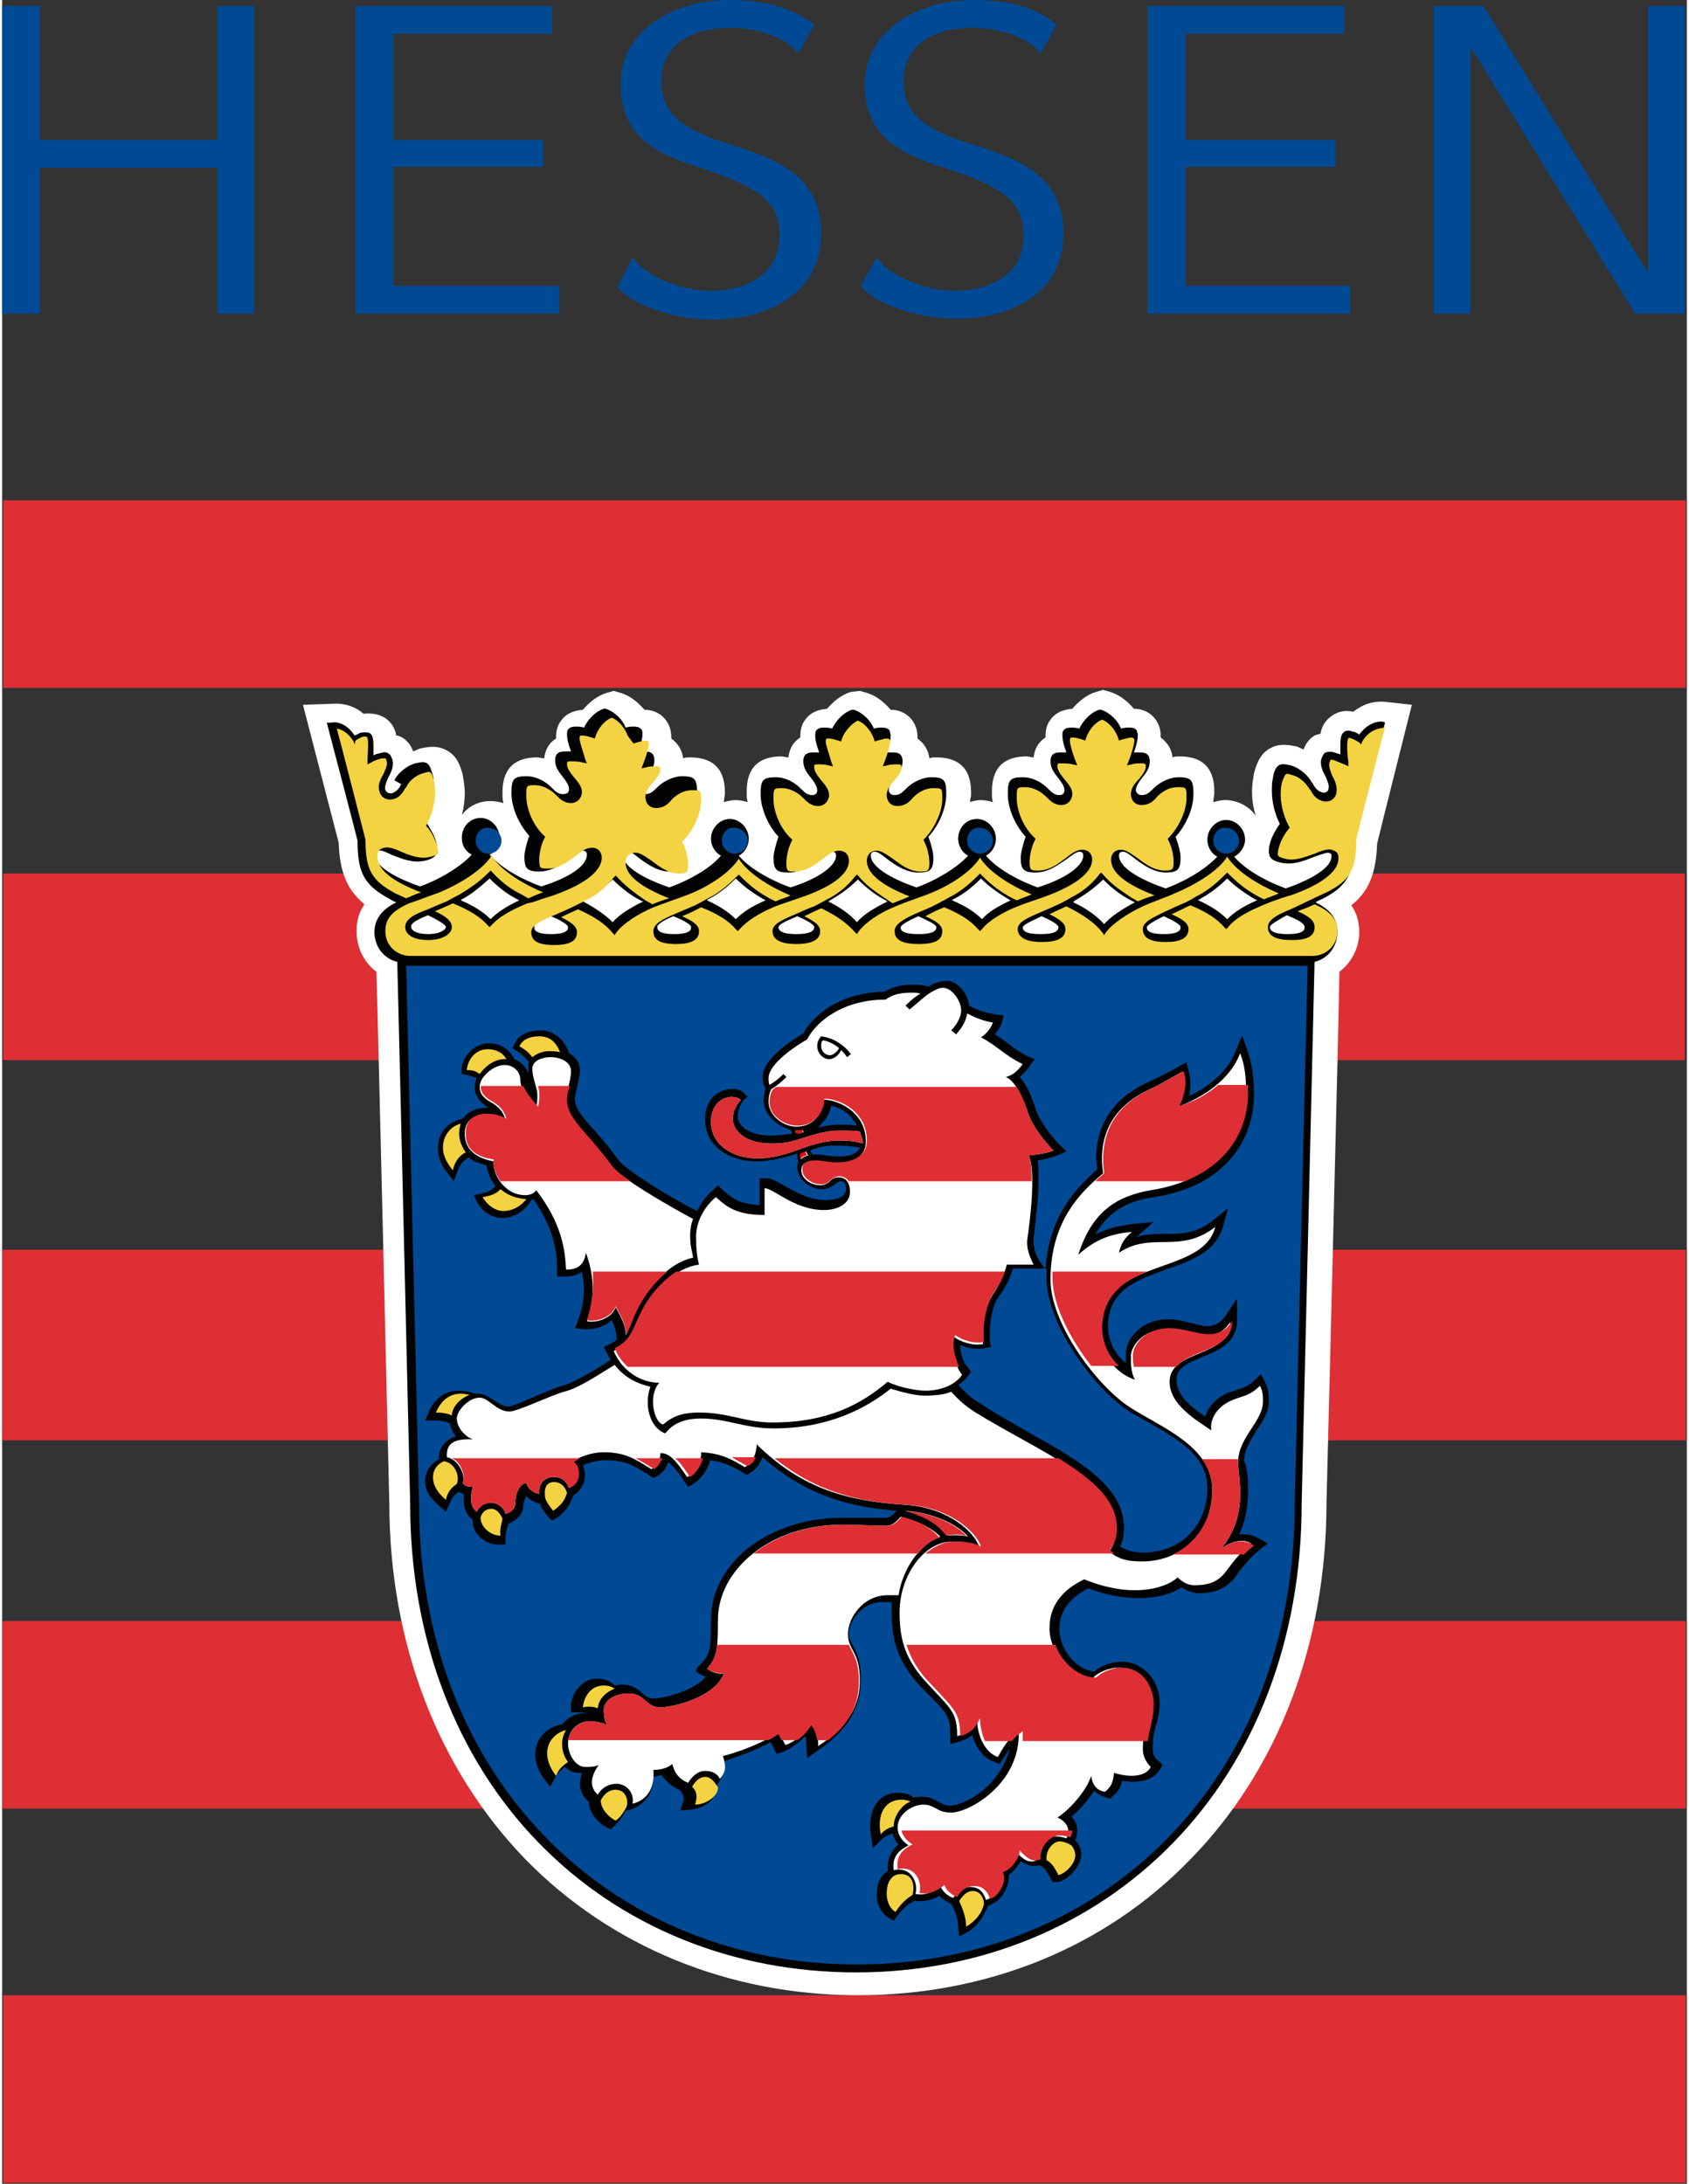 <?xml version="1.0" encoding="utf-8"?>
<svg xmlns="http://www.w3.org/2000/svg" xmlns:xlink="http://www.w3.org/1999/xlink" version="1.1" id="Ebene_1" x="0px" y="0px" viewBox="0 0 169.7 220" style="enable-background:new 0 0 169.7 220;" xml:space="preserve" width="58" height="75">
<rect x="0" y="0" width="169.7" height="220" fill="#333333" stroke="none"/>
<style type="text/css">
	.st0{fill:#DD2F34;}
	.st1{clip-path:url(#SVGID_1_);fill:#FFFFFF;}
	.st2{clip-path:url(#SVGID_1_);fill:#010202;}
	.st3{clip-path:url(#SVGID_1_);fill:#004A95;}
	.st4{clip-path:url(#SVGID_1_);fill:#F3D341;}
	.st5{clip-path:url(#SVGID_1_);fill:#DD2F34;}
	.st6{clip-path:url(#SVGID_1_);fill:#E30D18;}
	.st7{clip-path:url(#SVGID_1_);fill-rule:evenodd;clip-rule:evenodd;fill:#004A95;}
</style>
<g>
	<rect x="0.1" y="50.4" class="st0" width="169.5" height="18.9"/>
	<rect x="0.1" y="88" class="st0" width="169.4" height="18.8"/>
	<rect y="125.9" class="st0" width="169.6" height="19.2"/>
	<rect y="163.3" class="st0" width="169.6" height="18.9"/>
	<rect x="0.1" y="201" class="st0" width="169.5" height="18.9"/>
	<g>
		<defs>
			<rect id="SVGID_3_" y="0" width="169.7" height="220"/>
		</defs>
		<clipPath id="SVGID_1_">
			<use xlink:href="#SVGID_3_" style="overflow:visible;"/>
		</clipPath>
		<path class="st1" d="M85.5,69.7c-1,0.3-1.8,1-2.4,1.7c-1,0.1-1.7,0.4-2.2,1.1c-0.4,0.5-0.5,1.1-0.5,1.7c0,0,0,0.1,0,0.1    c-0.8,0.5-1.1,1.2-1.2,2c-0.2,0-0.5-0.1-0.7-0.1c-3.5,0-3.5,2.7-3.5,3.7c0,0.3,0,0.6,0.1,0.9c-0.4-0.1-0.8-0.2-1.2-0.2    c-0.4,0-0.8,0.1-1.2,0.2c0-0.3,0.1-0.6,0.1-0.8c0-1,0-3.7-3.5-3.7c-0.3,0-0.5,0-0.7,0.1c-0.1-0.8-0.5-1.5-1.2-2c0,0,0-0.1,0-0.1    c0-0.6-0.1-1.1-0.5-1.7c-0.5-0.7-1.3-1.1-2.2-1.1c-0.6-0.7-1.4-1.4-2.4-1.7l-0.7-0.2l-0.7,0.2c-1,0.3-1.8,1-2.4,1.7    c-1,0.1-1.7,0.4-2.2,1.1c-0.4,0.5-0.5,1.1-0.5,1.7c0,0,0,0.1,0,0.1c-0.8,0.5-1.1,1.2-1.2,2c-0.2,0-0.5-0.1-0.7-0.1    c-3.5,0-3.5,2.7-3.5,3.7c0,0.3,0,0.6,0.1,0.9c-0.4-0.1-0.8-0.2-1.3-0.2c-1.2,0-2.2,0.5-2.9,1.4c0.2-0.7,0.3-1.5,0.3-2.2    c0-0.6-0.1-1.2-0.2-1.8c-0.2-0.8-0.5-1.9-1.6-2.5c-1.1-0.6-2.1-0.3-2.7-0.2c-0.2,0.1-0.5,0.2-0.7,0.3c-0.2-0.6-0.6-1.1-1.1-1.4    c-0.2-0.1-0.4-0.2-0.6-0.2c-0.1-0.6-0.4-1.2-0.9-1.6c-0.6-0.5-1.4-0.7-2.4-0.6c-0.8-0.7-1.9-1.1-3.2-1L30.3,71    c0,0,3.5,13.5,3.6,13.9c0.1,2.9,0.8,4.7,2.6,6.2c-0.5,0.7-0.8,1.6-0.8,2.7c0,1.7,0.8,3.2,2,4.1c0.1,2.5,1.3,53.6,1.3,53.6l0-0.1    c0,14.1,4.9,26.8,13.7,35.9c8.6,8.8,20.5,13.7,33.5,13.7c13,0,24.9-4.8,33.5-13.7c8.8-9,13.7-21.7,13.7-35.9v0.1    c0,0,1.3-51.1,1.3-53.6c1.2-0.9,2-2.4,2-4c0-1.1-0.3-2-0.8-2.7c1.8-1.4,2.5-3.3,2.6-6.2C138.6,84.5,142,71,142,71l-2.7-0.3    c-1.3-0.1-2.3,0.3-3.2,1c-0.9-0.2-1.7,0-2.4,0.6c-0.5,0.4-0.8,1-0.9,1.6c-0.2,0.1-0.4,0.1-0.6,0.2c-0.5,0.3-0.9,0.8-1.1,1.4    c-0.2-0.1-0.5-0.2-0.7-0.3c-0.6-0.1-1.7-0.4-2.7,0.2c-1.1,0.6-1.4,1.8-1.6,2.5c-0.1,0.6-0.2,1.2-0.2,1.8c0,0.8,0.1,1.7,0.4,2.5    c-0.7-1-1.9-1.6-3.1-1.6c-0.4,0-0.8,0.1-1.2,0.2c0-0.3,0.1-0.6,0.1-0.9c0-1,0-3.7-3.5-3.7c-0.3,0-0.5,0-0.7,0.1    c-0.1-0.8-0.5-1.5-1.2-2c0,0,0-0.1,0-0.1c0-0.6-0.1-1.1-0.5-1.7c-0.5-0.7-1.3-1.1-2.2-1.1c-0.6-0.7-1.4-1.4-2.4-1.7l-0.7-0.2    l-0.7,0.2c-1,0.3-1.8,1-2.4,1.7c-1,0.1-1.7,0.4-2.2,1.1c-0.4,0.5-0.5,1.1-0.5,1.7c0,0,0,0.1,0,0.1c-0.8,0.5-1.1,1.2-1.2,2    c-0.2,0-0.5-0.1-0.7-0.1c-3.5,0-3.5,2.7-3.5,3.7c0,0.3,0,0.6,0.1,0.9c-0.4-0.1-0.8-0.2-1.2-0.2c-0.4,0-0.8,0.1-1.1,0.2    c0-0.3,0.1-0.5,0.1-0.8c0-1,0-3.7-3.5-3.7c-0.3,0-0.5,0-0.7,0.1c-0.1-0.8-0.5-1.5-1.2-2c0,0,0-0.1,0-0.1c0-0.6-0.1-1.1-0.5-1.7    c-0.5-0.7-1.3-1.1-2.2-1.1c-0.6-0.7-1.4-1.4-2.4-1.7l-0.7-0.2L85.5,69.7z"/>
		<path class="st2" d="M42.9,92.2c0.6,0.3,1.8,0.9,1.8,1.2c0,0.2-0.5,0.7-1.8,0.7c-1.2,0-1.7-0.4-1.7-0.7    C41.1,93,41.9,92.6,42.9,92.2 M46.3,90.6c0.8-0.4,1.7-1.1,2.8-2.1c1.1,1.1,2,1.7,2.8,2.1c0,0,0.1,0.1,0.2,0.1    c-1.3,0.6-2.2,1.2-2.9,1.9c-0.7-0.7-1.6-1.3-3-1.9C46.2,90.7,46.3,90.6,46.3,90.6 M55.3,92.3c0.7,0.3,1.7,0.8,1.7,1.1    c0,0.2,0,0.7-1.7,0.7c-1.7,0-1.7-0.5-1.7-0.7C53.5,93.1,54.5,92.6,55.3,92.3 M58.7,90.7c0.7-0.4,1.8-1.1,2.8-2.1    c1,1,2,1.7,2.8,2.1c0,0,0.1,0.1,0.3,0.1c-1.4,0.7-2.4,1.3-3.1,2.1c-0.7-0.7-1.7-1.4-3-2.1C58.5,90.8,58.7,90.7,58.7,90.7     M67.6,92.3c0.8,0.3,1.8,0.8,1.8,1.1c0,0.2,0,0.7-1.7,0.7c-1.7,0-1.7-0.5-1.7-0.7C65.9,93.1,66.9,92.6,67.6,92.3 M71.1,90.6    c0.8-0.4,1.7-1,2.8-2.1c0.9,0.9,1.8,1.5,2.8,2.1c0,0,0.1,0,0.2,0.1c-1.4,0.6-2.3,1.2-3,1.9c-0.7-0.7-1.6-1.3-2.9-1.9    C71,90.7,71.1,90.6,71.1,90.6 M80.1,92.3c0.7,0.3,1.7,0.8,1.7,1.1c0,0.6-1,0.7-1.8,0.7c-0.8,0-1.8-0.1-1.8-0.7    C78.2,93.1,79.2,92.7,80.1,92.3 M83.4,90.7c0.7-0.4,1.8-1.1,2.8-2.1c1,1,2,1.7,2.8,2.1c0,0,0.1,0.1,0.2,0.1    c-1.4,0.7-2.4,1.3-3.1,2.1c-0.7-0.8-1.7-1.5-2.9-2.1C83.3,90.8,83.4,90.7,83.4,90.7 M92.3,92.3c0.8,0.4,1.8,0.8,1.8,1.1    c0,0.2,0,0.7-1.8,0.7c-1.8,0-1.8-0.5-1.8-0.7C90.6,93.1,91.6,92.6,92.3,92.3 M95.8,90.6c0.8-0.4,1.7-1,2.8-2.1    c0.9,0.9,1.8,1.5,2.8,2.1c0,0,0.1,0.1,0.2,0.1c-1.3,0.6-2.3,1.2-2.9,1.9c-0.7-0.7-1.6-1.3-3-1.9C95.6,90.7,95.8,90.6,95.8,90.6     M104.7,92.3c0.7,0.3,1.7,0.8,1.7,1.1c0,0.5-0.6,0.7-1.8,0.7c-1.2,0-1.8-0.2-1.8-0.7C102.9,93.1,103.9,92.7,104.7,92.3     M108.1,90.7c0.7-0.4,1.8-1.1,2.8-2.1c1,1,2,1.7,2.8,2.1c0,0,0.2,0.1,0.4,0.2c-1.3,0.7-2.4,1.4-3.1,2.2c-0.7-0.8-1.8-1.6-3.1-2.2    C107.9,90.8,108.1,90.7,108.1,90.7 M117,92.3c0.7,0.3,1.7,0.8,1.7,1.1c0,0.2,0,0.7-1.7,0.7c-1.7,0-1.7-0.5-1.7-0.7    C115.4,93.1,116.4,92.6,117,92.3 M120.6,90.6c0.7-0.4,1.7-1,2.8-2.1c1,1,2,1.6,2.8,2.1c0,0,0.1,0,0.2,0.1c-1.4,0.6-2.3,1.2-3,1.9    c-0.7-0.7-1.6-1.3-2.9-1.9C120.4,90.7,120.6,90.6,120.6,90.6 M129.4,92.2c1,0.4,1.8,0.8,1.8,1.2c0,0.2,0,0.7-1.7,0.7    c-0.8,0-1.8-0.1-1.8-0.7C127.7,93.1,128.9,92.5,129.4,92.2 M139.1,72.7c-1-0.1-1.9,0.6-2.4,1.3c-0.3-0.2-0.5-0.3-0.7-0.3    c-0.2-0.1-0.6-0.2-0.9,0.1c-0.2,0.2-0.3,0.5-0.3,1.3c0,0.3,0,0.6,0,0.9c-0.2-0.1-0.4-0.1-0.6-0.2c-0.3-0.1-0.6-0.1-0.9,0    c-0.2,0.1-0.3,0.4-0.4,0.6c-0.2,0.6,0.1,1.3,0.4,1.8c0.2,0.5,0.4,0.9,0.3,1.3c0,0.1-0.2,0.5-0.7,0.3c-0.4-0.1-0.7-0.5-0.9-0.9    l-0.1-0.1c-0.3-0.6-1.1-1.4-2.1-1.7c-0.5-0.1-0.9-0.2-1.2,0c-0.3,0.2-0.5,0.6-0.6,1.3c-0.1,0.4-0.1,0.8-0.1,1.3    c0,1.1,0.3,2.3,0.8,3.3c-0.5,0.7-0.9,1.5-1,2c-0.1,0.3-0.1,0.5-0.1,0.8c0,0.6,0.3,0.9,1.2,1.1c1.2,0.3,2.4-0.2,3.4-0.6    c0.6-0.2,1.1-0.4,1.4-0.4c0.3,0.1,0.3,0.1,0.3,0.4c0,1-1.7,2.2-4.6,3.2c-2.2-0.8-4.2-2-5.2-3.2c0.6-0.3,1.1-1,1.1-1.7    c0-1.1-0.9-2-1.9-2s-1.9,0.9-1.9,2c0,0.7,0.4,1.4,1,1.7c-1,1.1-3,2.4-5.2,3.2c-2.9-1-4.7-2.2-4.7-3.3c0-0.1,0-0.4,0.4-0.4    c0.3,0,0.7,0.3,1.2,0.7c0.8,0.6,1.9,1.4,3.1,1.4c1.2,0,1.5-0.3,1.5-1.5c0-0.5-0.2-1.3-0.5-2.1c1.1-1.2,1.8-2.9,1.8-4.3    c0-1.4-0.2-1.7-1.5-1.7c-1,0-2,0.6-2.5,1.1l-0.1,0.1c-0.3,0.3-0.6,0.6-1.1,0.6c-0.5,0-0.6-0.4-0.6-0.5c0-0.4,0.3-0.8,0.6-1.2    c0.4-0.5,0.8-1,0.8-1.7c0-0.8-0.5-0.9-1-0.9c-0.2,0-0.4,0-0.6,0c0.3-0.8,0.4-1.4,0.4-1.7c0-0.2-0.1-0.4-0.1-0.5    c-0.2-0.3-0.6-0.3-0.8-0.3c-0.2,0-0.5,0-0.8,0.1c-0.3-0.8-1.1-1.6-2-1.9l-0.1,0l-0.1,0c-0.9,0.3-1.6,1.1-2,1.9    c-0.3-0.1-0.6-0.1-0.8-0.1c-0.2,0-0.6,0-0.8,0.3c-0.1,0.1-0.1,0.3-0.1,0.5c0,0.4,0.1,0.9,0.4,1.7c-0.2,0-0.4,0-0.6,0    c-0.5,0-1,0.1-1,0.9c0,0.7,0.4,1.2,0.8,1.7c0.3,0.4,0.6,0.8,0.6,1.2c0,0.1,0,0.5-0.5,0.5c-0.5,0-0.8-0.3-1.1-0.6l-0.1-0.1    c-0.5-0.5-1.4-1.1-2.5-1.1c-1.3,0-1.5,0.3-1.5,1.7c0,1.4,0.7,3.1,1.8,4.3c-0.3,0.8-0.5,1.7-0.5,2.1c0,1.2,0.3,1.5,1.5,1.5    c1.3,0,2.3-0.8,3.2-1.4c0.5-0.4,1-0.7,1.2-0.7c0.4,0,0.4,0.3,0.4,0.4c0,1-1.7,2.3-4.6,3.2c-2.2-0.8-4.2-2-5.2-3.2    c0.6-0.3,1-1,1-1.7c0-1.1-0.9-2-1.9-2c-1.1,0-1.9,0.9-1.9,2c0,0.7,0.4,1.4,1,1.7c-1,1.1-3,2.4-5.2,3.2c-2.9-1-4.6-2.2-4.6-3.2    c0-0.1,0-0.4,0.4-0.4c0.3,0,0.7,0.3,1.2,0.7c0.8,0.6,1.9,1.4,3.2,1.4c1.2,0,1.5-0.3,1.5-1.5c0-0.5-0.2-1.3-0.5-2.1    c1.1-1.2,1.8-2.9,1.8-4.3c0-1.4-0.2-1.7-1.5-1.7c-1,0-2,0.6-2.5,1.1l-0.1,0.1c-0.3,0.3-0.6,0.6-1.1,0.6c-0.5,0-0.6-0.4-0.6-0.5    c0-0.4,0.3-0.8,0.6-1.2c0.4-0.5,0.8-1,0.8-1.7c0-0.8-0.5-0.9-1-0.9c-0.2,0-0.4,0-0.6,0c0.3-0.8,0.4-1.4,0.4-1.7    c0-0.2-0.1-0.4-0.1-0.5c-0.2-0.3-0.6-0.3-0.8-0.3c-0.2,0-0.5,0-0.8,0.1c-0.3-0.8-1.1-1.6-2-1.9l-0.1,0l-0.1,0    c-0.9,0.3-1.6,1.1-2,1.9c-0.3-0.1-0.6-0.1-0.8-0.1c-0.2,0-0.6,0-0.8,0.3c-0.1,0.1-0.1,0.3-0.1,0.5c0,0.4,0.1,0.9,0.4,1.7    c-0.2,0-0.4,0-0.6,0c-0.5,0-1,0.1-1,0.9c0,0.7,0.4,1.2,0.8,1.7c0.3,0.4,0.6,0.8,0.6,1.2c0,0.1,0,0.5-0.5,0.5    c-0.5,0-0.8-0.3-1.1-0.6l-0.1-0.1c-0.5-0.5-1.4-1.1-2.5-1.1c-1.3,0-1.5,0.3-1.5,1.7c0,1.4,0.7,3.1,1.8,4.3    c-0.3,0.8-0.5,1.7-0.5,2.1c0,1.2,0.3,1.5,1.5,1.5c1.3,0,2.3-0.8,3.2-1.4c0.5-0.4,1-0.7,1.2-0.7c0.4,0,0.4,0.3,0.4,0.4    c0,1-1.7,2.3-4.6,3.2c-2.2-0.8-4.2-2-5.2-3.2c0.6-0.3,1-1,1-1.7c0-1.1-0.9-2-1.9-2s-1.9,0.9-1.9,2c0,0.7,0.4,1.4,1,1.7    c-1,1.2-3,2.4-5.2,3.2c-2.9-1-4.7-2.2-4.7-3.3c0-0.1,0-0.4,0.4-0.4c0.3,0,0.7,0.3,1.2,0.7c0.8,0.6,1.9,1.4,3.1,1.4    c1.2,0,1.5-0.3,1.5-1.5c0-0.5-0.2-1.3-0.5-2.1c1.1-1.2,1.8-2.9,1.8-4.3c0-1.4-0.2-1.7-1.5-1.7c-1,0-2,0.6-2.5,1.1l-0.1,0.1    c-0.3,0.3-0.6,0.6-1.1,0.6c-0.5,0-0.5-0.4-0.5-0.5c0-0.4,0.3-0.8,0.6-1.2c0.4-0.5,0.8-1,0.8-1.7c0-0.8-0.5-0.9-1-0.9    c-0.2,0-0.4,0-0.6,0c0.3-0.8,0.4-1.4,0.4-1.7c0-0.2,0-0.4-0.1-0.5c-0.2-0.3-0.6-0.3-0.8-0.3c-0.2,0-0.5,0-0.8,0.1    c-0.3-0.8-1.1-1.6-2-1.9l-0.1,0l-0.1,0c-0.9,0.3-1.6,1.1-2,1.9c-0.3-0.1-0.6-0.1-0.8-0.1c-0.2,0-0.6,0-0.8,0.3    c-0.1,0.1-0.1,0.3-0.1,0.5c0,0.4,0.1,0.9,0.4,1.7c-0.2,0-0.4,0-0.6,0c-0.5,0-1,0.1-1,0.9c0,0.7,0.4,1.2,0.8,1.7    c0.3,0.4,0.6,0.8,0.6,1.2c0,0.1,0,0.5-0.6,0.5c-0.5,0-0.8-0.3-1.1-0.6l-0.1-0.1c-0.5-0.5-1.4-1.1-2.5-1.1c-1.3,0-1.5,0.3-1.5,1.7    c0,1.4,0.7,3.1,1.8,4.3c-0.3,0.8-0.5,1.7-0.5,2.1c0,1.2,0.3,1.5,1.5,1.5c1.3,0,2.3-0.8,3.2-1.4c0.5-0.4,1-0.7,1.2-0.7    c0.4,0,0.4,0.3,0.4,0.4c0,1.1-1.7,2.3-4.6,3.2c-2.2-0.8-4.2-2-5.2-3.2c0.6-0.3,1-1,1-1.7c0-1.1-0.9-2-1.9-2c-1.1,0-1.9,0.9-1.9,2    c0,0.8,0.4,1.4,1,1.7c-1,1.1-3,2.4-5.2,3.2c-2.9-1-4.6-2.2-4.6-3.2c0-0.3,0-0.3,0.3-0.4c0.3-0.1,0.8,0.1,1.4,0.4    c1,0.4,2.2,0.9,3.4,0.6c0.5-0.1,0.9-0.3,1.1-0.6c0.1-0.1,0.1-0.3,0.1-0.5c0-0.2,0-0.5-0.1-0.8c-0.1-0.5-0.5-1.2-1-2    c0.5-1,0.8-2.2,0.8-3.3c0-0.5,0-0.9-0.1-1.3c-0.2-0.7-0.3-1.1-0.6-1.3c-0.3-0.2-0.7-0.1-1.2,0c-1,0.3-1.8,1.1-2.1,1.7L40.2,79    c-0.2,0.4-0.4,0.7-0.9,0.9c-0.5,0.1-0.6-0.2-0.7-0.3c-0.1-0.4,0.1-0.8,0.3-1.3c0.3-0.5,0.6-1.2,0.4-1.8c-0.1-0.2-0.1-0.4-0.4-0.6    c-0.3-0.2-0.6-0.1-0.9,0c-0.2,0-0.4,0.1-0.6,0.2c0-0.4,0-0.7,0-0.9c0-0.8-0.1-1.1-0.3-1.3c-0.3-0.2-0.7-0.1-0.9-0.1    c-0.2,0-0.4,0.2-0.7,0.3c-0.5-0.8-1.4-1.5-2.4-1.3l-0.4,0c0,0,3.1,11.8,3.1,11.9c0,3.3,0.7,4.5,3.3,5.9c0,0,0.3,0.2,0.6,0.3    c-1.2,0.6-2.2,1.5-2.2,3c0,1.5,1,2.7,2.3,3c0.2,7.6,1.3,54.6,1.3,54.6c0,13.5,4.6,25.6,13,34.2c8.2,8.4,19.5,13,31.9,13    s23.7-4.6,31.9-13c8.4-8.6,13-20.7,13-34.2c0,0,1.2-50,1.3-54.6c1.3-0.3,2.3-1.5,2.3-3c0-1.6-1-2.4-2.2-3c0.3-0.2,0.6-0.3,0.6-0.3    c2.6-1.3,3.3-2.6,3.3-5.9c0-0.1,3.1-11.9,3.1-11.9L139.1,72.7z"/>
		<path class="st3" d="M115.3,143.2l-1.6-0.9c-3.4-2.1-8.5-8.7-8.5-13.6c0-0.3,0-0.6,0-0.9h-3.4c-0.2,0.8-0.7,1.9-1.4,2.8    c-0.4,0.5-0.9,1.9-0.9,3.6c0,0.3,0,0.6,0,0.9l0.1,0.6l-0.6,0.1c-0.8,0.2-1.8,0-2.5-0.3c0,0.9,0.4,1.9,0.8,2.3l0.3,0.4l-0.3,0.4    c-0.3,0.4-0.6,0.7-1,0.9c0.7,0.8,1.4,1.4,2.1,1.8c1.6,1.1,3.3,2,5,3c5,2.8,9.6,5.4,9.6,9.6c0,0.7-0.1,1.4-0.4,1.9    c0.7,0.4,1.3,0.6,2.4,0.6c3.7,0,6.4-2.7,6.4-6.5C121.4,146.6,118.3,144.9,115.3,143.2"/>
		<path class="st3" d="M86.1,113.4c-0.1-0.3-0.5-0.7-0.7-1c-0.6-0.6-1.4-0.9-1.9-1c-0.1,0.5-0.3,1.1-0.8,1.6    c-0.2,0.2-0.4,0.5-0.5,0.6c0.7-0.2,1.4-0.3,2.1-0.3C84.9,113.3,85.6,113.3,86.1,113.4"/>
		<path class="st3" d="M125.4,148.3c0.1,0.6,0.1,1.2,0.1,2c0,1.3-0.2,2.8-0.9,4.3c0.7-0.1,1.4,0,2,0.4l0.9,0.5l-0.8,0.6    c-1,0.8-1.5,1.5-2.1,2.2l-0.4,0.6c-0.9,1.1-2,1.6-3.6,1.6c-0.6,0-1.2-0.2-1.8-0.6c-1,0.7-2.6,1.1-4.3,1.1c-2.2,0-4.1-0.6-5.1-1    c-1.9,1-2.9,2.3-2.9,4.1c0,2.1,1.7,4.1,3.5,4.3c0.7-0.6,1.7-1,2.8-1c2.1,0,3.8,1.9,3.8,4.1c0,1-0.2,1.7-0.4,2.4    c-0.2,0.7-0.3,1.3-0.3,2.3c0,0.7,0.4,1.1,0.6,1.2l0.4,0.4l-0.3,0.5c-0.6,1-2,1.4-3.8,1.1c-0.1,0.7-0.4,1.1-1,1.6l-0.2,0.2    l-0.3-0.1c-0.5-0.1-1-0.4-1.3-0.7c-0.6,0.9-1.4,1.9-2.3,2.6c0.4,0.4,0.6,0.9,0.6,1.4c0,0.4-0.1,0.7-0.2,1c0.4,0.4,0.6,0.9,0.6,1.4    c0,1.2-1.4,2.7-2.4,2.8l-0.5,0l-0.2-0.4c-0.4-0.8-0.8-1.2-1.1-1.3c-0.5,0.2-1.1,0.1-1.9-0.4c-0.3,0.5-0.7,1-1.2,1.4    c0,0.1,0,0.1,0,0.2c0,0.4-0.1,0.9-0.4,1.4c-0.3,0.7-0.9,1.2-1.7,1.5c-0.4,1-1,2-2,2.6l-0.9,0.5l-0.1-1c0-0.6-0.2-1.4-0.7-2.3    c-0.4-0.2-0.9-0.5-1.2-0.8c-0.7,0.4-1.5,0.6-2.5,0.5c-0.5,0.2-1.1,0.7-1.8,1.6l-0.3,0.4l-0.5-0.3c-0.7-0.4-1.2-1.3-1.2-2.3    c0-1.1,0.3-1.9,1.1-2.4c0-0.1,0-0.4,0-0.4c0-0.9,0.4-1.7,1.1-2.3c-0.3-0.3-0.5-0.7-0.6-1.1c-0.4,0.1-0.7,0.3-1,0.5l-1,1l-0.2-1.4    c-0.2-1.4,0.1-2.6,0.7-3.3c0.5-0.6,1.2-0.9,2-0.9c0.8,0,1.3,0.2,1.6,0.5c0.3-0.1,0.6-0.1,0.9-0.1c0.7,0,1.2,0.3,1.6,0.5    c0.4,0.2,0.6,0.4,1.2,0.4c0.8,0,2.6-0.7,4.1-2.3c0.7-0.8,1.5-1.9,1.9-3.5c-0.2,0.3-0.4,0.7-0.7,1.1l-0.3,0.5l-0.5-0.2    c-1.1-0.3-1.9-1.4-2.3-2.7c-0.3,0.3-0.8,0.5-1.4,0.7l-0.8,0.2v-0.9c0-1.8-0.3-2.2-2-3.9l-0.8-0.8c-2.6-2.7-3.1-5-3.1-7.8    c0-0.3,0-0.6,0-0.9c-0.4,0-0.7,0-1,0c-2,0-3.3,1.9-3.3,3.2c0,0.5,0.2,0.8,0.4,1.2c0.4,0.7,0.8,1.5,0.8,3.4c0,3.6-2.2,5.7-4.4,7.2    l-1,0.7l-0.1-1.2c0-0.4,0-0.7-0.1-1c-0.7,0.7-1.5,1.3-2.3,1.6l-0.6,0.2c0,0-0.4-0.9-0.6-1.2c-1.4,0.8-3.4,1.5-4.6,1.9    c0,0.1,0,0.2,0,0.3c0,0.9-0.5,1.7-0.8,2.1l0,0.1c0,1.4-1.3,2.3-2.7,2.4l-1,0.1l0.3-0.9c0.2-0.8-0.4-1.2-0.4-1.2    c-0.7-0.3-1.4-0.9-1.8-1.5c-0.3,0.1-0.5,0.2-0.8,0.2c0,1.2-0.4,1.9-0.8,2.3c-0.5,0.6-1.2,1-2,1.1c-0.3,0.6-0.7,1.2-1.2,1.6    l-0.3,0.3l-0.4-0.2c-0.8-0.4-1.8-1.5-1.8-2.5l0-0.1c-0.4-0.3-0.7-0.7-0.8-1.2c-0.1-0.2-0.1-0.4-0.1-0.6c0-0.3,0.1-0.7,0.2-1.1    c-0.1,0-0.2,0-0.3,0c-0.5,0-1-0.2-1.4-0.6c-0.4,0.3-0.8,0.6-1,1.1l-0.5,0.9l-0.6-0.8c-0.4-0.5-0.9-1.3-0.9-2.5    c0-1.5,1.1-2.7,2.7-3c0.6-0.7,1.4-1.1,2.1-1.1c0.3,0,0.6,0,0.9,0.1c0,0,0,0,0,0c-0.4-0.1-0.8-0.2-1.4-0.2l-0.7,0l0-0.8    c0.1-1.2,1.2-2.6,2.6-2.6c0.9,0,1.4,0.3,1.8,0.7c0.2,0,0.5-0.1,0.7-0.1c1.1,0,1.7,0.5,2.1,0.9c0.4,0.3,0.6,0.5,1.1,0.5    c1,0,4-0.7,5.3-2.2c-0.4-0.1-0.7-0.3-1-0.5L70,168l0.5-0.5c0.8-0.9,0.9-1.3,0.9-4.4c0-2.7,1.4-5.3,3.8-7.2c2.5-1.9,5.8-3,9.3-3    l2.2,0l2.4,0c0,0,0.4,0,1-0.7c-4.9-0.4-9.2-1.6-13.5-5.4c-0.3,0.7-0.7,1.3-1.3,1.6l-0.3,0.2l-0.3-0.2c-1-0.6-1.9-1.1-3.4-1.3    c-0.2,1-1,2-1.7,2.4l-0.5,0.3l-0.6-0.9c-0.5-0.7-1-1.3-1.4-1.6c-0.2,0.6-0.5,1-1.1,1.4l-0.4,0.2l-0.6-0.4    c-1.3-0.8-2.2-1.4-4.2-1.4c-0.9,0-1.8,0.3-2.3,0.5c0.1,0.3,0.2,0.6,0.2,1c0,0,0,0,0,0.1c0,0.7-0.4,1.3-0.7,1.6    c-0.1,0.1-0.4,0.3-0.5,0.4c-0.2,0.6-0.5,1.4-1.6,2.2l-0.5,0.3l-0.4-0.4c-0.4-0.5-0.7-0.9-0.8-1.3c-0.4-0.1-1.1-0.4-1.4-0.8    c-0.1,0.2-0.3,0.6-0.3,1c0,0.8-0.7,1.5-1.5,1.8c-0.2,0.6-0.3,1.1-0.3,1.4l0,0.7l-0.7,0c-0.6,0-1.3-0.2-1.8-0.7    c-0.5-0.4-0.8-1-0.8-1.6v-0.2c-0.6-0.4-0.9-1.1-0.9-2c0-0.2,0-0.4,0-0.6c-0.1,0-0.2-0.1-0.3-0.1c-0.1,0-0.1-0.1-0.2-0.1    c-0.4,0.2-0.7,0.6-0.9,1.1l-0.4,0.9l-0.8-0.7c-0.5-0.5-1.3-1.2-1.3-2.4c0-0.9,0.5-1.7,1.4-2.2c0-0.1,0-0.1,0-0.2    c0-0.4,0.1-0.8,0.4-1.2c0.3-0.4,0.7-0.7,1.3-0.9c-0.3-0.4-0.5-0.8-0.6-1.3c-0.4-0.2-0.9-0.3-1.5-0.3h-1l0.4-0.9    c0.4-1,1.4-2.1,2.9-2.1c0.3,0,1,0,1.7,0.3c0.1,0,0.3,0,0.4,0c0.6,0,1.1,0.4,1.6,0.7c0.5,0.3,0.9,0.6,1.4,0.6c0.3,0,1.7-0.6,2.6-1    c1-0.4,2.1-0.9,2.8-1.1c0.9-0.2,2.7-1.2,4.9-2.6c-0.1-0.2-0.3-0.5-0.4-0.7l-0.3-0.6l0.6-0.3c0.3-0.1,0.5-0.3,0.7-0.4    c0-0.5-0.1-1.2-0.5-2c-0.8,0.7-1.9,1-2.9,0.9l-0.8-0.1l0.3-0.8c0.4-1,0.6-2,0.6-3.1c0-0.6-0.1-1.2-0.2-1.8    c-0.6,0.5-1.5,0.5-1.8,0.5h-0.7l0-0.7c0-1.8-0.3-4.1-2.4-7.1c-0.1,0-0.1,0.1-0.2,0.1c-0.6,1.1-1.8,1.8-2.9,1.8    c-1.2,0-2.1-0.8-2.5-1.5l-0.4-0.8l0.9-0.2c0.6-0.1,1-0.4,1.3-0.7c-0.5-0.6-0.8-1.4-0.9-2.1c-0.7-0.2-1.4-0.4-1.8-0.8    c-0.5,0.3-0.9,0.7-1.1,1.3l-0.4,1.1l-0.7-0.9c-0.4-0.5-0.9-1.3-0.9-2.5c0-1.5,1-2.6,2.5-2.9c0.5-0.7,1.4-1.1,2.3-1.1    c0.1,0,0.2,0,0.3,0c-0.6-0.4-1.4-1-1.4-2.1c0-0.3,0.1-0.6,0.2-0.9c-0.3-0.1-0.6-0.2-0.9-0.3l-0.6-0.1v-0.6c0-1,1.2-2.5,2.7-2.5    c1.2,0,2.1,0.6,2.6,1.6c0.3,0.1,0.6,0.3,0.8,0.5c0.3,0.3,0.5,0.6,0.6,1c0-0.1,0-0.3,0-0.5c0-0.1,0-0.1,0-0.2c0-0.2,0-0.4,0.1-0.5    c-0.3-0.3-0.6-0.7-1.2-1.1l-0.5-0.3l0.3-0.6c0.4-0.8,1.4-1.2,2.6-1.2c1.4,0,2.5,1.2,2.8,2.3c0.6,0.3,1.1,0.9,1.1,1.7    c0,0.6-0.2,1.2-0.3,1.8c-0.1,0.4-0.2,0.8-0.2,1.1c0,0.9,0.7,1.8,1.9,3.1c0.7,0.8,1.6,1.8,2.5,3.1c0.7,0.9,4.9,3.6,7.9,5.1    c0.5-1,1.1-1.7,1.7-2.2l0.4-0.4l0.4,0.4c1,0.9,1.7,1.5,3.8,1.6v-2.7h0.7c0.5,0,1,0.3,1.7,0.7c1.1,0.6,2.5,1.5,4.3,1.5    c0.7,0,2-0.2,2-1.1c0-0.7-0.3-0.8-0.6-0.8c-0.3,0-0.8,0.8-1.8,0.8c-1.3,0-2.5-1-2.5-2.2c0-0.2,0-0.4,0.1-0.6    c-0.1-0.3-0.1-0.5-0.1-0.8c-1.1,0.4-2.8,0.8-4.1,0.8c-2.5,0-5.2-1.3-5.2-4.3c0-2,1.4-3,2.7-3c0.5,0,0.9,0.1,1.2,0.4l0.4,0.4    l-0.4,0.3c-0.4,0.5-0.6,1.1-0.6,1.7c0,0.9,1.1,1.9,3.4,1.9c0.6,0,1.4-0.1,2.1-0.2c-0.1-0.1-0.1-0.3-0.2-0.4c-0.1,0-0.2,0-0.3-0.1    c-1.4-0.5-2.4-1.6-2.4-2.9c0-0.3,0.1-0.8,0.2-1.2c0,0-0.3-0.3-0.3-1.1c0-1.8,2.9-3.7,4.1-4.4c0.7-1.3,3.1-4.1,8.2-4.2    c0.9-0.6,2-0.7,2.9-0.7c0.4,0,0.9,0,1.5,0.2c0.6-0.4,1.3-0.6,1.9-0.6c0.7,0,2,0.9,2.2,2.5c0.6,0.4,1.9,0.8,2.7,0.9l0.8,0.1    l-0.2,0.7c-0.1,0.4-0.4,0.8-0.7,1.2c0.5,0.3,0.9,0.6,1.3,0.9c0.6,0.5,1.2,0.9,2,1.3l0.7,0.3l-0.5,0.7c-0.3,0.5-0.7,0.8-1,1.1    c0.9,1,1.4,2.6,1.6,3.2c0.4,1.3,1.7,2.9,2.4,3.6l0.7,0.7l-0.9,0.4c-0.6,0.2-1.2,0.4-2,0.5c0.1,0.5,0.1,1.2,0.1,2    c0,1.5-0.2,3.4-0.5,5.8c0,0.1,0,0.3,0,0.4c0,0.8,0.3,1.4,0.5,1.8l0.7,1c0.3-5.5,3.3-8.4,5.2-10.1c0-0.4-0.1-0.8-0.1-1.1    c0-5.3,4.1-7.2,5.7-7.9l0.2-0.1c0.4-0.2,1-0.5,1.6-0.8l1.6-0.9l0.2,0.8c0.1,0.5,0.2,1,0.2,1.5c0,0.4-0.1,0.7-0.1,1.1    c1.9-0.9,3.8-2.4,4.6-4.4l0.7-1.7l0.6,1.7c0.4,1.3,0.6,2.5,0.6,4.3c0,4.3-2.7,9.2-10.1,10.3c-2.8,0.4-4.7,1.6-5.9,3.8    c1.2-0.7,2.4-0.9,3.8-1.1l2.1-0.2l-1.6,1.4c0,0-0.1,0.1-0.1,0.1c1-0.3,2-0.3,2.9-0.3c1.6,0,3.1,0,4.8-1.4l1.5-1.2l-0.5,1.8    c-0.7,2.6-3.2,3.5-5.8,4.4c-3,1.1-5.8,2.1-5.8,5.7c0,1.5,0.7,2.9,1.8,3.7c0-0.4,0-0.7,0-1c0-1.2,1.3-3.4,4.3-3.4    c0.8,0,1.6,0.2,2.3,0.4c0.6,0.1,1.1,0.3,1.5,0.3c0.8,0,1.4-0.3,1.9-1l1.2-1.8v2.2c0,2.3-2,3.1-3.5,3.7c-1.6,0.7-2.6,1.1-2.6,2.3    c0,1.6,1.5,2.8,2.9,3.7c0.3-1.1,1.3-2,2.3-2.4l0.9-0.3c0.6-0.2,1.1-0.3,1.8-1l0.6-0.6l0.4,0.8c0.3,0.6,0.4,1.2,0.4,1.9    c0,1.2-0.7,2.2-1.3,3.1c-0.6,1-1.2,1.9-1.2,3C125.3,147.5,125.3,147.9,125.4,148.3 M40.7,97.3l1.3,54.2    c0,27.8,19.4,46.4,44.1,46.4s44.1-18.5,44.1-46.4l1.3-54.2H40.7z"/>
		<path class="st3" d="M81.8,116.3c1.1,0,1.5,0.2,2.4,0.2c0.6,0,1.8,0,2.2-0.9c-0.7-0.1-1.5-0.2-2.4-0.2c-1.1,0-1.9,0.2-2.6,0.5    c0.1,0.2,0.2,0.4,0.3,0.5C81.7,116.3,81.7,116.3,81.8,116.3"/>
		<path class="st1" d="M122.8,156c2.8-3.4,1.7-7,1.7-8.7c0-2.5,2.5-4.1,2.5-6.1c0-0.6,0-1-0.3-1.6c-1.1,1.1-1.8,1-2.9,1.5    c-1.2,0.5-2.2,1.7-2,3c-1.6-1.1-4.2-2.6-4.2-4.9c0-3.3,6.1-2.4,6.1-6c-0.6,0.9-1.3,1.3-2.4,1.3s-2.5-0.6-3.9-0.6    c-2.6,0-3.7,1.8-3.7,2.7c0,0.9,0,1.6,0.4,2.4c-2-0.7-3.5-2.6-3.5-5.1c0-7.4,10.3-5.2,11.6-10.3c-3.6,2.8-6.4,0.4-9.7,2.6    c0.2-0.9,0.5-1.4,1.3-2.1c-2.1,0.2-3.6,0.7-5.4,2.3c1.4-4.4,3.9-5.9,7.3-6.5c6.5-1,9.6-5.1,9.6-9.7c0-1.7-0.1-2.8-0.6-4.1    c-1,2.7-3.8,4.5-6.3,5.4c0.5-0.9,0.8-2.1,0.4-3.5c-0.5,0.3-1.8,1-2.5,1.4c-1.5,0.7-6.3,2.6-5.4,8.8c-2,1.7-5.3,4.6-5.3,10.7    c0,4.6,4.9,11,8.2,13c3.2,2,8.1,3.9,8.1,8.2c0,4.2-3,7.2-7.1,7.2c-1.4,0-2.3-0.2-3.3-1c0.4-0.5,0.7-1.2,0.7-2.1    c0-5.1-7.7-7.9-14.3-12c-0.9-0.6-1.5-1.1-2.3-2c-0.6,0.3-1.8,0.4-2.7,0.4c-0.8,0-2.1-0.3-3.4-0.7c-2.5,2-6.3,4-11.8,4    c-2.9,0-4.7-1-7.3-1c-1.3,0-2.7,0.3-3.6,1.5c-1.5-0.5-2.2-2.8-1.5-4.7c-1.3-0.3-2.6-0.9-3.6-2.2c-1.5,0.9-3.7,2.4-5.1,2.7    c-1.4,0.4-4.7,2-5.5,2c-1.3,0-2.1-1.4-3-1.4c-1.1,0-2.3,1.3-2.3,2.1c0,0.9,0.8,1.8,1.6,2.1c-2-0.1-2.7,0.5-2.6,1.8    c1.1,0.2,1.9,1.7,1.6,2.6c0.1,0.2,0.5,0.5,1,0.3c-0.1,0.6-0.5,1.9,0.4,2.6c0.4-0.7,0.8-0.9,1.5-0.9c0.7,0,1.3,0.6,1.4,1.1    c0.5-0.1,1-0.5,1-1.1c0-1.2,0.6-2,1.1-2c0.2,0.7,0.8,1,1.3,1.1c-0.1-1.3,0.8-1.7,1.4-1.7c0.9,0,1.3,0.4,1.6,1.1    c0.5-0.2,0.9-0.8,0.8-1.4c0-0.6-0.1-0.9-0.5-1.2c0.3-0.3,1.7-1,3.2-1c2.3,0,3.3,0.8,4.8,1.7c0.5-0.3,0.9-0.8,0.9-1.6    c1-0.1,1.8,1.1,2.7,2.4c0.6-0.3,1.5-1.5,1.4-2.5c2,0.1,3.1,0.7,4.4,1.5c0.8-0.4,1.2-1.4,1.2-2.3c4.6,4.5,9.1,5.7,15,6.1    c4.5,0.3,7,2.9,7.4,4.2c-0.7-0.4-1.6-0.5-2.7-0.5c-2.9,0-5.3,3.5-5.3,7.1c0,2.5,0.4,4.7,2.9,7.3c2.3,2.5,2.9,2.8,2.9,5.2    c1.3-0.4,1.6-1,2-1.8c0,1.9,0.9,3.5,2.1,3.9c0.7-1.3,1.3-2.1,2.1-2.6c0.2,5.3-5,8.2-6.8,8.2c-1.5,0-1.6-0.8-2.8-0.8    c-1.2,0-2.6,1-2.6,2.3c0,0.8,0.5,1.4,1.1,1.8c-1.4,0.7-1.6,1.5-1.5,2.5c1.8-0.4,2.5,1.3,2.2,2.4c1.1,0.2,1.9-0.3,2.5-0.8    c0.2,0.5,0.7,1,1.3,1.2c0.4-0.6,1-1.1,1.7-1.1c0.7,0,1.3,0.3,1.6,1.3c0.8-0.2,1.8-1.7,1.3-2.7c0.8-0.2,1.7-1.4,1.7-2.2    c0.6,0.7,1.3,1.3,2.1,0.9c-0.1-1.4,1.1-2.4,1.9-2.4c0.5,0,0.8,0.1,1.1,0.2c0.1-0.2,0.2-0.4,0.2-0.7c0-0.7-0.6-1.2-1.1-1.4    c1.5-1,3-2.9,3.4-4.2c0.1,0.8,0.5,1.5,1.4,1.6c0.6-0.5,0.8-0.9,0.9-1.9c1.6,0.5,3.2,0.4,3.7-0.6c-0.4-0.4-0.8-1-0.8-1.8    c0-2,0.7-2.9,0.7-4.7c0-1.9-1.4-3.5-3.1-3.5c-1.1,0-2.1,0.5-2.6,1c-2.2,0-4.4-2.4-4.4-5c0-2.5,1.6-4,3.5-4.9    c1.2,0.5,3.1,1.1,5.1,1.1c2,0,3.6-0.6,4.3-1.3c0.3,0.3,0.9,0.8,1.7,0.8c1.5,0,2.4-0.4,3.1-1.3c0.7-0.9,1.3-1.8,2.6-2.9    C125.1,155,123.9,155.2,122.8,156"/>
		<path class="st1" d="M63.9,131.9c1.2-2.3,3.3-4.7,5.7-5.2c-0.1-0.7-0.3-1.1-0.3-2.3c0-0.4,0.1-1.2,0.3-1.6    c-2.8-1.5-7.4-4.2-8.3-5.4c-2.5-3.4-4.5-4.7-4.5-6.6c0-0.8,0.5-1.9,0.5-2.9c0-1-1.2-1.4-2-1.4c-0.9,0-1.8,0.3-1.9,1.1    c0,0.8,0.3,1.5,0.4,2c0.2,0.6,0.1,1.4,0,2c-0.8-0.9-1.6-1.9-1.6-2.8c0-0.9-0.8-1.6-1.7-1.5c-0.9,0-2.4,1.1-2.4,2.2    c0,0.9,0.7,1.3,1.4,1.7c0.4,0.3,0.9,0.6,1.2,1.6c-0.7-0.4-1.3-0.5-2.1-0.5c-0.8,0-2,0.4-2,1.9c0,1.8,1.4,2.5,2.9,2.8    c-0.1,1.3,1.1,3.4,3.2,3.4c0.5,0,0.9-0.2,1.1-0.5c2.6,3.4,2.9,6,3,8c1,0,1.8-0.3,2-1.7c1,2.7,0.8,4.9,0.1,6.9    c1,0.2,2.5-0.3,2.9-1.4c0.9,1.6,1,2.1,1,2.8C63.4,133.5,63.3,133.1,63.9,131.9"/>
		<path class="st1" d="M97.3,154.8c-1.4-1.6-4.3-2.5-6.3-2.6c0,0,0,0,0,0c2.5,0.6,3.5,1.5,4.2,2.5C96.1,154.6,97,154.7,97.3,154.8"/>
		<path class="st1" d="M90.5,152.8L90.5,152.8c-0.4,0.5-0.9,0.9-1.3,0.9c-1.8,0-2.9-0.1-4.6-0.1c-7.2,0-12.5,4.5-12.5,9.6    c0,3.1-0.1,3.8-1.1,4.9c0.4,0.3,1.1,0.6,1.7,0.5c-1,2.5-5.3,3.4-6.4,3.4c-1.5,0-1.5-1.4-3.2-1.4c-1.1,0-2.5,0.5-2.5,1.7    c0,0.6,0.1,1.2,0.4,1.5c-0.6-0.3-1.3-0.4-1.9-0.4c-1,0-2.1,0.9-2.1,2.2c0,1.2,0.8,2.4,1.7,2.4c0.6,0,1,0,1.4-0.2    c-0.8,1.1-1,2.2-0.1,3c0.2-0.4,0.8-1.1,1.9-1.1c0.9,0,1.8,0.8,1.6,2c0.9-0.2,2.3-1,2.1-3.4c0.7,0,1.5-0.2,1.9-0.6    c0.2,0.8,0.6,1.5,1.6,1.9c0.3-0.5,0.9-1.2,1.7-1.2c0.9,0,1.3,0.4,1.5,0.8c0.5-0.6,0.7-1.1,0.3-2.3c1.3-0.3,4.1-1.3,5.6-2.4    l0.7,1.3c1.1-0.4,2.1-1.3,2.7-2.2c0.5,0.7,0.6,1.4,0.6,2.3c2.1-1.4,4.2-3.3,4.2-6.6c0-3-1.2-3-1.2-4.7c0-1.6,1.5-3.9,4-3.9    c0.5,0,0.8,0,1.1,0c0.4-2.7,2.2-5.2,4.2-5.9C93.6,153.9,92.2,153.2,90.5,152.8"/>
		<path class="st1" d="M79.9,113.9c0,0.1,0.1,0.3,0.2,0.3l0.6-0.1c0-0.1,0-0.2,0-0.2C80.3,113.9,80.1,113.9,79.9,113.9"/>
		<path class="st1" d="M80.5,116.8c0.1-0.2,0.3-0.3,0.7-0.4c-0.1-0.2-0.2-0.3-0.2-0.4c0,0-0.5,0.2-0.5,0.2    C80.4,116.3,80.4,116.5,80.5,116.8"/>
		<path class="st1" d="M85.1,106.5c0,0-0.3-0.5-0.6-0.7c-0.1,0.3-0.6,0.9-1.2,0.9c-0.7,0-1.2-0.7-1.2-1.3c0-0.3,0.1-0.7,0.4-1    c0.9,0.1,2.1,0.6,3,1.8C85.5,106.2,85.1,106.5,85.1,106.5 M103.3,124.6c0.7-5,0.5-7.4,0.1-8.2c1-0.1,1.8-0.2,2.5-0.5    c-0.8-0.8-2.2-2.5-2.6-3.9c-0.4-1.2-1.2-3.1-2.2-3.5c0.7-0.2,1.1-0.5,1.7-1.3c-1.7-0.8-2.5-1.8-4.2-2.7c0.5-0.3,1-0.9,1.2-1.5    c-0.9-0.1-1.8-0.5-2.6-0.9c-0.1,0.7-0.4,1.3-1.1,2.1l-0.5-0.4c0.5-0.5,1-1.3,1-2c0-0.9-0.7-1.8-1.2-2.1c-0.6-0.3-1-0.3-2.2,0.5    c-0.4,0.3-1.3,1.1-1.8,1.5l-0.4-0.4c0.5-0.5,1.1-1,1.5-1.2c-0.3-0.1-0.6-0.1-0.8-0.1c-1,0-1.9,0.1-2.7,0.7c-4.8,0-7.3,2.7-7.9,4    c-1.9,1.1-3.9,2.7-3.9,3.9c0,0.3,0,0.5,0.1,0.7c0.5-0.3,1-0.7,1.4-1.1l0.3,0.3c-0.4,0.4-1.1,1-1.5,1.2c-0.2,0.3-0.3,0.8-0.3,1.3    c0,1.3,1.4,2.5,2.8,2.5c2.1,0,2.8-1.9,2.7-2.7c1.1-0.1,4.3,1,4.3,4.2c0,2-2.2,2.2-3,2.2c-0.8,0-1.4-0.2-2.2-0.2    c-0.9,0-1.3,0.3-1.3,0.9c0,0.8,0.9,1.5,1.9,1.5c1,0,1-0.8,1.8-0.8c0.5,0,1.2,0.2,1.2,1.5c0,1.2-1.3,1.8-2.6,1.8    c-3,0-5.1-2.2-6-2.2v2.7c-2.8,0-3.8-0.8-4.9-1.8c-1,0.8-2,2.3-2,4c0,1.2,0.1,2.1,0.3,2.8c-2.4,0.3-4.9,2.7-6.1,5.4    c-0.8,1.7-1,2.6-2.5,3.3c0.9,2.1,2.8,3.2,4.6,3.2c-1.2,1.3-0.5,4.1,0.4,4.2c1.1-1,2.3-1.2,3.6-1.2c3,0,4.6,1,7.4,1    c5.5,0,8.9-1.8,11.6-4.1c1.2,0.6,3,0.9,3.8,0.9c1.6,0,3-0.6,3.7-1.6c-0.6-0.7-1.2-2.5-0.8-3.8c0.7,0.5,1.9,0.9,2.9,0.7    c-0.2-2.2,0.4-4.1,1-5c0.7-1,1.2-2.2,1.4-3h2.7C103.5,126.6,103.1,125.7,103.3,124.6"/>
		<path class="st1" d="M82.6,104.8 M82.5,105.4c0,0.4,0.3,0.9,0.9,0.9c0.4,0,0.8-0.5,0.9-0.7c-0.3-0.3-1-0.7-1.6-0.8    C82.5,104.9,82.5,105.2,82.5,105.4"/>
		<path class="st1" d="M86.4,114c-0.4-0.1-1-0.1-2.1-0.1c-1.5,0-2.8,0.5-3.8,0.8c-1,0.3-1.6,0.5-3,0.5c-2.8,0-3.9-1.4-3.9-2.5    c0-0.7,0.3-1.3,0.8-1.9c-0.2-0.2-0.6-0.3-0.9-0.3c-1,0-2.1,0.8-2.1,2.5c0,2.5,2.4,3.7,4.7,3.7c2.1,0,4.1-0.9,5-1.2    c0.9-0.3,2.2-0.6,3-0.6c1.4,0,1.9,0.1,2.6,0.3c0-0.1,0-0.2,0-0.3C86.5,114.4,86.5,114.2,86.4,114"/>
		<path class="st4" d="M55,105.9c0.5,0,0.8,0,1.2,0.1c-0.4-1-1-1.6-2.1-1.6c-1.1,0-1.7,0.4-2,1c0.7,0.4,1,0.7,1.3,1.1    C53.9,106.1,54.5,105.9,55,105.9"/>
		<path class="st4" d="M50.8,106.7c-0.4-0.7-1.1-1-1.9-1c-1.2,0-2,1-2.1,2.1c0.6,0,0.9,0.1,1.3,0.4    C48.6,107.5,49.6,106.6,50.8,106.7"/>
		<path class="st4" d="M46.2,113.2c-0.9,0.2-1.8,1.1-1.8,2.4c0,1,0.6,1.8,1,2.3c0.2-1,0.8-1.6,1.3-1.8    C46.2,115.4,45.8,114.4,46.2,113.2"/>
		<path class="st4" d="M50.2,119.8c-0.4,0.4-0.7,0.6-1.8,0.8c0.2,0.4,1,1.4,2.1,1.4c0.8,0,1.7-0.4,2.3-1.2    C51.4,120.7,50.7,120.2,50.2,119.8"/>
		<path class="st4" d="M44.5,147.2c-0.7,0.3-1.1,0.9-1.1,1.6c0,0.9,0.5,1.6,1.3,2.3c0.2-1,0.8-1.4,1.1-1.6    C46.1,148.8,45.7,147.4,44.5,147.2"/>
		<path class="st4" d="M47.1,140.5c-0.2,0-0.5-0.1-0.9-0.1c-1.3,0-2.1,0.9-2.5,1.9c0.7,0,1.2,0.1,1.6,0.3    C45.3,141.9,45.9,141,47.1,140.5"/>
		<path class="st4" d="M49.3,152c-0.8,0-1,0.6-1.1,0.8c-0.1,0.9,0.9,1.9,2,1.9c-0.1-0.6,0.1-1.2,0.2-1.7    C50.2,152.5,49.8,152,49.3,152"/>
		<path class="st4" d="M55.6,149.3c-1,0-1,1-0.9,1.6c0.1,0.4,0.5,0.9,0.8,1.3c1-0.7,1.2-1.2,1.4-1.8    C56.7,149.7,56.2,149.3,55.6,149.3"/>
		<path class="st4" d="M61.7,170.1c-0.2-0.1-0.5-0.3-1.1-0.3c-1.3,0-2,1.1-2.1,2.2c0.4-0.1,1.1-0.1,1.5,0.1    C60.1,171.1,60.8,170.5,61.7,170.1"/>
		<path class="st4" d="M56.8,174.3c-0.7,0.1-1.9,0.9-1.9,2.3c0,1,0.5,1.8,0.9,2.3c0.3-0.8,0.8-1.1,1.2-1.4    C56.3,176.6,56.2,175.2,56.8,174.3"/>
		<path class="st4" d="M61.8,180.3c-0.9,0-1.4,0.8-1.5,1.1c0,0.8,0.8,1.7,1.5,2c0.5-0.3,0.9-1,1.1-1.4    C63.1,181.5,62.9,180.3,61.8,180.3"/>
		<path class="st4" d="M70.8,179c-0.8,0-1.3,1-1.3,1c0.4,0.4,0.6,0.8,0.3,1.8c1.1,0,2.4-0.9,2.3-1.8C72,180,71.6,179,70.8,179"/>
		<path class="st4" d="M91.5,181.5c-0.2-0.1-0.5-0.2-0.9-0.2c-1.7,0-2.5,1.5-2.1,3.5c0.4-0.5,0.9-0.7,1.3-0.8    C89.8,183,90.6,181.8,91.5,181.5"/>
		<path class="st4" d="M90.6,188.8c-0.2,0-0.5,0-0.8,0.2c-0.4,0.3-0.7,0.8-0.7,1.8c0,0.8,0.4,1.6,0.9,1.8c0.7-1.1,1.4-1.5,1.7-1.7    C92,189.8,91.6,188.8,90.6,188.8"/>
		<path class="st4" d="M97.8,190.5c-0.6,0-1,0.4-1.4,1c0.4,0.9,0.7,1.7,0.7,2.6c1-0.6,1.6-1.4,1.8-2.3    C98.9,191.2,98.5,190.5,97.8,190.5"/>
		<path class="st4" d="M105.2,187.4c0.4,0.2,0.7,0.5,1.2,1.5c0.6-0.1,1.7-1.1,1.7-2c0-0.2-0.1-0.7-0.4-1c-0.3-0.2-0.8-0.4-1.2-0.4    C106,185.5,105.1,186.2,105.2,187.4"/>
		<path class="st5" d="M119.3,118.9c4.2-1.7,6.2-5.1,6.2-8.8c0-0.3,0-0.6,0-0.8h-3c-1.2,1-2.5,1.7-3.9,2.1c0.3-0.6,0.5-1.3,0.6-2.1    c0-0.4,0-0.9-0.2-1.4c-0.5,0.3-1.8,1-2.5,1.4c0,0-0.1,0-0.2,0.1c-1.7,0.8-6.1,2.7-5.3,8.8c-0.3,0.3-0.6,0.5-0.9,0.8H119.3z"/>
		<path class="st5" d="M49.5,116.8c-0.1,0.7,0.2,1.5,0.7,2.2h13.1c-0.9-0.6-1.6-1.2-1.9-1.6c-2.5-3.4-4.5-4.7-4.5-6.6    c0-0.4,0.1-0.9,0.3-1.4h-3.2c0,0.1,0,0.1,0,0.1c0.2,0.6,0.1,1.4,0,2c-0.6-0.7-1.2-1.4-1.5-2.1h-4.3c0,0,0,0,0,0    c0,0.9,0.7,1.3,1.4,1.7c0.4,0.3,0.9,0.6,1.2,1.6c-0.7-0.4-1.3-0.5-2.1-0.5c-0.8,0-2,0.4-2,1.9C46.6,115.9,48,116.6,49.5,116.8"/>
		<path class="st5" d="M80.1,113.4c2.1,0,2.8-1.9,2.7-2.7c1.1-0.1,4.3,1,4.3,4.2c0,2-2.2,2.2-3,2.2c-0.8,0-1.4-0.2-2.2-0.2    c-0.9,0-1.3,0.3-1.3,0.9c0,0.5,0.3,0.9,0.8,1.2c0.3,0.2,0.7,0.3,1.1,0.3c0.4,0,0.6-0.1,0.8-0.3c0.3-0.2,0.5-0.5,1-0.5    c0.3,0,0.7,0.1,1,0.5h18.4c0-1.4-0.1-2.2-0.3-2.6c1-0.1,1.8-0.2,2.5-0.5c-0.8-0.8-2.2-2.5-2.6-3.9c-0.2-0.7-0.6-1.7-1.1-2.5H78    c-0.2,0.1-0.3,0.2-0.4,0.3c-0.2,0.3-0.3,0.8-0.3,1.3C77.3,112.3,78.7,113.4,80.1,113.4"/>
		<path class="st6" d="M80.6,113.8c-0.3,0.1-0.5,0.1-0.7,0.1c0,0.1,0.1,0.3,0.2,0.3c0,0,0.6-0.1,0.6-0.1    C80.6,114,80.6,113.9,80.6,113.8"/>
		<path class="st6" d="M81.1,116.4c-0.1-0.2-0.2-0.3-0.2-0.4c0,0-0.5,0.2-0.5,0.2c0,0.1-0.1,0.3,0,0.6    C80.6,116.5,80.8,116.4,81.1,116.4"/>
		<path class="st5" d="M115.3,128.1h-9.5c0,0.2,0,0.4,0,0.6c0,2.8,1.8,6.2,3.9,8.9h2.8c-1-0.9-1.7-2.3-1.7-3.9    C110.9,130.5,112.9,129.1,115.3,128.1"/>
		<path class="st5" d="M118.3,137.7c1.4-1.8,5.6-1.6,5.6-4.6c-0.6,0.9-1.3,1.3-2.4,1.3c-1.1,0-2.5-0.6-3.9-0.6    c-2.6,0-3.7,1.8-3.7,2.7c0,0.4,0,0.8,0.1,1.2H118.3z"/>
		<path class="st5" d="M58.9,133c1,0.2,2.5-0.3,2.9-1.4c0.9,1.6,1,2.1,1,2.8c0.6-0.8,0.6-1.3,1.2-2.5c0.7-1.4,1.7-2.7,3-3.8h-7.5    C59.6,129.9,59.4,131.5,58.9,133"/>
		<path class="st5" d="M64.2,132.5c-0.8,1.7-1,2.6-2.5,3.3c0.3,0.8,0.8,1.4,1.3,1.9h33.4c-0.4-0.9-0.8-2.2-0.4-3.2    c0.7,0.5,1.9,0.9,2.9,0.7c-0.2-2.2,0.4-4.1,1-5c0.5-0.7,0.9-1.4,1.1-2.1H67.9C66.4,129.1,65,130.7,64.2,132.5"/>
		<path class="st5" d="M122.8,156c2.8-3.4,1.7-7,1.7-8.7c0-0.1,0-0.2,0-0.3h-3.6c0.6,0.9,1,1.9,1,3.1c0,3-1.6,5.4-4,6.5h7.2    c0.3-0.3,0.6-0.6,1-0.9C125.1,155,123.9,155.2,122.8,156"/>
		<path class="st5" d="M106.4,146.9H77.8c4.1,3.3,8.2,4.4,13.4,4.7c4.5,0.3,7,2.9,7.4,4.2c-0.7-0.4-1.6-0.5-2.7-0.5    c-1.1,0-2,0.5-2.9,1.2h19.1c-0.2-0.1-0.4-0.2-0.5-0.4c0.4-0.5,0.7-1.2,0.7-2.1C112.3,151.1,109.8,149,106.4,146.9"/>
		<path class="st5" d="M58.1,148.5c0-0.6-0.1-0.9-0.5-1.2c0.1-0.1,0.3-0.2,0.6-0.4H45.3c0.9,0.4,1.4,1.7,1.1,2.5    c0.1,0.2,0.5,0.5,1,0.3c-0.1,0.6-0.5,1.9,0.4,2.6c0.4-0.7,0.8-0.9,1.5-0.9c0.7,0,1.3,0.6,1.4,1.1c0.5-0.1,1-0.5,1-1.1    c0-1.2,0.6-2,1.1-2c0.2,0.7,0.8,1,1.3,1.1c-0.1-1.3,0.8-1.7,1.4-1.7c0.9,0,1.3,0.4,1.6,1.1C57.8,149.7,58.1,149.1,58.1,148.5"/>
		<path class="st5" d="M75.1,147.7c0.4-0.2,0.7-0.5,0.8-0.9h-2.4C74,147.1,74.5,147.4,75.1,147.7"/>
		<path class="st5" d="M66.5,146.9h-2.7c0.6,0.3,1.2,0.7,1.9,1.1C66,147.8,66.3,147.4,66.5,146.9"/>
		<path class="st5" d="M69.3,148.8c0.5-0.3,1.1-1.1,1.3-1.9h-2.8C68.3,147.3,68.8,148.1,69.3,148.8"/>
		<path class="st5" d="M95.1,154.7c1-0.2,1.8-0.1,2.1,0.1c-1.4-1.6-4.3-2.5-6.3-2.6c0,0,0,0,0,0C93.4,152.9,94.4,153.8,95.1,154.7"/>
		<path class="st5" d="M94.4,154.9c-0.8-1-2.2-1.7-3.8-2.1c-0.4,0.5-0.9,0.9-1.3,0.9c-1.8,0-2.9-0.1-4.6-0.1c-3.6,0-6.7,1.1-9,2.9    h16.6C92.8,155.7,93.6,155.2,94.4,154.9"/>
		<path class="st5" d="M112.8,168c-1.1,0-2.1,0.5-2.6,1c-1.7,0-3.4-1.4-4.1-3.3H91.1c0.4,1.3,1.1,2.6,2.5,4c2.3,2.5,2.9,2.8,2.9,5.2    c1.3-0.4,1.6-1,2-1.8c0,0.8,0.2,1.6,0.5,2.3h2.7c0.3-0.4,0.7-0.7,1.1-1c0,0.3,0,0.7,0,1h12.6c0.2-1.4,0.6-2.3,0.6-3.8    C115.9,169.5,114.6,168,112.8,168"/>
		<path class="st5" d="M72,165.7c-0.1,1.1-0.4,1.7-1,2.4c0.4,0.3,1.1,0.5,1.7,0.5c-1,2.5-5.3,3.4-6.4,3.4c-1.5,0-1.5-1.4-3.2-1.4    c-1.1,0-2.5,0.5-2.5,1.7c0,0.6,0.1,1.2,0.4,1.5c-0.6-0.3-1.3-0.4-1.9-0.4c-0.9,0-1.9,0.8-2.1,1.9h20.2c0.4-0.2,0.7-0.4,1-0.6    l0.3,0.6h1.6c0.6-0.4,1.1-1,1.4-1.5c0.4,0.5,0.5,1,0.6,1.5h1.1c1.7-1.3,3.1-3.1,3.1-5.9c0-2.3-0.7-2.9-1-3.7H72z"/>
		<path class="st5" d="M91.7,185.8c-1.4,0.7-1.6,1.5-1.5,2.5c1.8-0.4,2.5,1.3,2.2,2.4c1.1,0.2,1.9-0.3,2.5-0.8    c0.2,0.5,0.7,1,1.3,1.2c0.4-0.7,1-1.1,1.7-1.1c0.7,0,1.3,0.3,1.6,1.3c0.8-0.2,1.8-1.7,1.3-2.7c0.8-0.2,1.7-1.4,1.7-2.2    c0.6,0.7,1.3,1.3,2.1,0.9c-0.1-1.4,1.1-2.4,1.9-2.4c0.5,0,0.8,0.1,1.1,0.2c0.1-0.2,0.2-0.4,0.2-0.7H90.6    C90.7,185,91.2,185.5,91.7,185.8"/>
		<path class="st5" d="M86.4,114c-0.4-0.1-1-0.1-2.1-0.1c-1.5,0-2.8,0.5-3.8,0.8c-1,0.3-1.6,0.5-3,0.5c-2.8,0-3.9-1.4-3.9-2.5    c0-0.7,0.3-1.3,0.8-1.9c-0.2-0.2-0.6-0.3-0.9-0.3c-1,0-2.1,0.8-2.1,2.5c0,2.5,2.4,3.7,4.7,3.7c2.1,0,4.1-0.9,5-1.2    c0.9-0.3,2.2-0.6,3-0.6c1.4,0,1.9,0.1,2.6,0.3c0-0.1,0-0.2,0-0.3C86.5,114.4,86.5,114.2,86.4,114"/>
		<path class="st4" d="M37.8,86.3c0-0.4,0.1-0.8,0.7-0.9c0.5-0.1,1,0.1,1.7,0.4c0.9,0.4,2,0.8,3,0.5c0.4-0.1,0.6-0.2,0.7-0.3    c0.1-0.1,0-0.3-0.1-0.8c-0.1-0.4-0.4-1.2-1-1.9l-0.1-0.1l0.1-0.2c0.7-1.3,1-3.1,0.7-4.3c-0.1-0.4-0.2-0.8-0.4-0.9    c-0.1-0.1-0.4,0-0.7,0.1c-0.8,0.2-1.5,0.9-1.7,1.4l-0.1,0.1c-0.2,0.4-0.6,1-1.2,1.1c-0.8,0.2-1.3-0.3-1.4-0.8    c-0.2-0.6,0.1-1.2,0.4-1.7c0.2-0.5,0.5-1,0.3-1.4c0-0.2-0.1-0.2-0.1-0.2c0,0-0.1,0-0.4,0c-0.3,0.1-0.7,0.2-1,0.4l-0.4,0.2l0-0.5    c0-0.5,0.2-2.1-0.1-2.3c0,0-0.1,0-0.3,0c-0.1,0-0.5,0.2-0.8,0.4L35.5,75l-0.1-0.3c-0.3-0.5-0.9-1.2-1.7-1.3    c0.2,0.6,2.9,11.2,2.9,11.2v0c0,3,0.6,4.1,3,5.4l1.1,0.5c0.7-0.3,1.1-0.5,1.5-0.6C39.3,88.8,37.8,87.6,37.8,86.3"/>
		<path class="st4" d="M137,74.7l-0.1,0.3l-0.2-0.2c-0.3-0.2-0.7-0.4-0.8-0.4c-0.2-0.1-0.3-0.1-0.3,0c-0.2,0.2-0.1,1.8,0,2.3l0,0.5    l-0.4-0.2c-0.3-0.1-0.7-0.3-1-0.4c-0.3-0.1-0.4-0.1-0.4,0c0,0,0,0-0.1,0.2c-0.1,0.4,0.1,0.9,0.3,1.4c0.3,0.5,0.5,1.1,0.4,1.7    c-0.1,0.5-0.6,1-1.4,0.8c-0.7-0.2-1-0.7-1.2-1.1l-0.1-0.1c-0.3-0.5-0.9-1.2-1.7-1.4c-0.3-0.1-0.6-0.2-0.7-0.1    c-0.1,0.1-0.3,0.5-0.4,0.9c-0.3,1.3,0,3,0.7,4.3l0.1,0.2l-0.1,0.1c-0.6,0.7-0.9,1.5-1,1.9c-0.2,0.8-0.2,0.9,0.6,1.1    c1,0.3,2.1-0.2,3-0.5c0.7-0.3,1.3-0.5,1.7-0.4c0.7,0.2,0.7,0.5,0.7,0.9c0,1.3-1.7,2.6-4.8,3.7c-0.1,0-1.4,0.4-2.6,0.9    c-1.7,0.7-3,1.4-3.7,2.3l-0.2,0.2l-0.2-0.2c-0.7-0.8-1.7-1.5-3.4-2.2c-0.5,0.2-1,0.5-1.9,0.9c1.1,0.5,1.7,0.9,1.7,1.5    c0,0.9-0.8,1.3-2.3,1.3c-1.5,0-2.3-0.4-2.3-1.3c0-0.7,0.9-1.1,2.1-1.7c0,0,1.5-0.7,2-0.9c0.5-0.2,1.3-0.7,1.3-0.7    c0.8-0.4,1.7-1,2.9-2.2l0.2-0.2l0.2,0.2c1.1,1.1,2,1.7,2.9,2.2l0.6,0.3c0.7-0.3,1.1-0.4,1.5-0.6c-2.4-1-4.4-2.4-5.2-3.7    c-0.8,1.3-2.9,2.7-5.3,3.7c-0.6,0.3-2.1,0.8-3.2,1.3c-1.5,0.7-3,1.7-3.7,2.6l-0.2,0.3l-0.2-0.3c-0.8-1-2-1.8-3.6-2.6    c-0.4,0.2-0.9,0.4-1.7,0.8c1,0.5,1.6,0.9,1.6,1.5c0,0.9-0.8,1.3-2.4,1.3c-1.6,0-2.4-0.5-2.4-1.3c0-0.7,0.9-1.1,2.3-1.7    c0,0,1.4-0.6,1.8-0.8c0.5-0.2,1.3-0.7,1.3-0.7c0.8-0.4,1.9-1.1,2.8-2.3l0.2-0.2l0.2,0.2c0.9,1.1,2.1,1.8,2.8,2.3l0.7,0.4    c0.7-0.3,1.3-0.5,1.7-0.6c-2.9-1.1-4.4-2.3-4.4-3.6c0-0.5,0.3-1,1-1c0.5,0,1,0.4,1.6,0.8c0.8,0.6,1.7,1.3,2.8,1.3    c0.8,0,0.9-0.1,0.9-0.9c0-0.4-0.1-1.3-0.5-2.1l-0.1-0.2l0.1-0.1c1-1,1.8-2.7,1.8-4c0-1.1,0-1.1-0.9-1.1c-0.9,0-1.6,0.5-2,0.9    l-0.1,0.1c-0.3,0.4-0.8,0.8-1.5,0.8c-0.8,0-1.1-0.6-1.1-1.1c0-0.6,0.4-1.1,0.8-1.5c0.3-0.4,0.7-0.8,0.7-1.3c0-0.2,0-0.3-0.4-0.3    c-0.3,0-0.8,0-1,0.1l-0.5,0.1l0.2-0.5c0.2-0.5,0.7-2,0.5-2.2c0,0-0.1-0.1-0.3-0.1c-0.1,0-0.5,0.1-0.9,0.2l-0.3,0.1l-0.1-0.3    c-0.2-0.6-0.8-1.5-1.6-1.8c-0.8,0.3-1.4,1.2-1.6,1.8l-0.1,0.3l-0.3-0.1c-0.3-0.1-0.7-0.2-0.9-0.2c-0.3,0-0.3,0-0.3,0.1    c-0.2,0.2,0.3,1.7,0.5,2.2l0.2,0.5l-0.5-0.1c-0.3-0.1-0.8-0.1-1.1-0.1c-0.4,0-0.4,0-0.4,0.3c0,0.4,0.3,0.8,0.7,1.3    c0.4,0.5,0.8,0.9,0.8,1.5c0,0.5-0.4,1.1-1.1,1.1c-0.7,0-1.1-0.4-1.5-0.8l-0.1-0.1c-0.4-0.4-1.2-0.9-2-0.9c-0.9,0-0.9,0-0.9,1.1    c0,1.3,0.7,3,1.8,4l0.1,0.1l-0.1,0.2c-0.4,0.8-0.5,1.7-0.5,2.1c0,0.9,0.1,0.9,0.9,0.9c1.1,0,2-0.7,2.8-1.3    c0.6-0.5,1.1-0.8,1.6-0.8c0.7,0,1,0.5,1,1c0,1.3-1.7,2.6-4.7,3.7c-0.5,0.2-1.8,0.6-2.8,1c-1.3,0.5-2.9,1.4-3.6,2.3l-0.2,0.2    l-0.2-0.2c-0.7-0.8-1.7-1.5-3.4-2.2c-0.5,0.2-1,0.4-1.9,0.9c1.1,0.5,1.7,0.9,1.7,1.5c0,0.9-0.7,1.3-2.4,1.3    c-1.6,0-2.4-0.4-2.4-1.3c0-0.7,0.9-1.2,2.2-1.8c0,0,1.5-0.6,2-0.9c0.6-0.3,1.3-0.7,1.3-0.7c0.8-0.4,1.7-1,2.9-2.2l0.2-0.2l0.2,0.2    c1,1,1.8,1.6,2.9,2.2l0.6,0.3c0.7-0.3,1.1-0.4,1.5-0.6c-2.4-1-4.4-2.4-5.2-3.7c-0.8,1.3-2.9,2.8-5.3,3.7c-0.2,0.1-2,0.7-3.2,1.2    c-1.7,0.7-3,1.6-3.7,2.5l-0.2,0.3l-0.2-0.2c-0.8-0.9-1.9-1.7-3.4-2.4c-0.4,0.2-0.9,0.4-1.7,0.8c1,0.5,1.6,0.9,1.6,1.5    c0,0.6-0.4,1.3-2.4,1.3c-2,0-2.4-0.7-2.4-1.3c0-0.7,0.9-1.1,2.3-1.7c0,0,1.3-0.6,1.9-0.8c0.6-0.3,1.3-0.7,1.3-0.7    c0.8-0.4,1.9-1.1,2.8-2.3l0.2-0.2l0.2,0.2c0.9,1.1,2.1,1.8,2.8,2.3l0.6,0.4c0.7-0.3,1.3-0.5,1.7-0.7c-2.8-1.1-4.3-2.3-4.3-3.6    c0-0.5,0.3-1,1-1c0.5,0,1,0.4,1.6,0.8c0.8,0.6,1.7,1.3,2.8,1.3c0.8,0,0.9-0.1,0.9-0.9c0-0.4-0.1-1.3-0.5-2.1l-0.1-0.2l0.1-0.1    c1-1,1.8-2.7,1.8-4c0-1.1,0-1.1-0.9-1.1c-0.9,0-1.6,0.5-2,0.9l-0.1,0.1c-0.3,0.4-0.8,0.8-1.5,0.8c-0.8,0-1.1-0.6-1.1-1.1    c0-0.6,0.4-1.1,0.8-1.5c0.3-0.4,0.7-0.8,0.7-1.3c0-0.2,0-0.3-0.4-0.3c-0.3,0-0.8,0-1,0.1l-0.5,0.1l0.2-0.5c0.2-0.5,0.7-2,0.5-2.2    c0,0-0.1-0.1-0.3-0.1c-0.2,0-0.5,0.1-0.9,0.2l-0.3,0.1l-0.1-0.3c-0.2-0.6-0.8-1.5-1.6-1.8c-0.7,0.3-1.4,1.2-1.6,1.8l-0.1,0.3    l-0.3-0.1c-0.3-0.1-0.7-0.2-0.9-0.2c-0.3,0-0.3,0-0.3,0.1c-0.2,0.2,0.4,1.7,0.5,2.2l0.2,0.5l-0.5-0.1c-0.3-0.1-0.8-0.1-1-0.1    c-0.4,0-0.4,0-0.4,0.3c0,0.4,0.3,0.8,0.7,1.3c0.4,0.5,0.8,0.9,0.8,1.5c0,0.5-0.4,1.1-1.1,1.1c-0.7,0-1.1-0.4-1.5-0.8l-0.1-0.1    c-0.4-0.4-1.2-0.9-2-0.9c-0.9,0-0.9,0-0.9,1.1c0,1.3,0.7,3,1.8,4l0.1,0.1l-0.1,0.2c-0.4,0.8-0.5,1.7-0.5,2.1    c0,0.9,0.1,0.9,0.9,0.9c1.1,0,2-0.7,2.8-1.3c0.6-0.5,1.1-0.8,1.6-0.8c0.7,0,1,0.5,1,1c0,1.4-1.8,2.7-5.1,3.8c0,0-1.5,0.5-2.3,0.8    c-1.7,0.7-2.9,1.5-3.6,2.3l-0.2,0.2l-0.2-0.2c-0.7-0.8-1.7-1.5-3.5-2.2c-0.4,0.2-0.9,0.5-1.9,0.9c1.1,0.5,1.7,0.9,1.7,1.5    c0,0.9-0.8,1.3-2.3,1.3c-1.6,0-2.3-0.4-2.3-1.3c0-0.7,0.9-1.2,2.1-1.7c0,0,1.4-0.6,2.1-0.9c0.6-0.3,1.3-0.7,1.3-0.7    c0.8-0.4,1.7-1,2.9-2.2l0.2-0.2l0.2,0.2c1,1,1.8,1.6,2.9,2.2l0.6,0.3c0.7-0.3,1.2-0.4,1.5-0.6c-2.4-1-4.4-2.4-5.2-3.7    c-0.8,1.3-2.9,2.8-5.3,3.7c-0.8,0.3-1.7,0.6-3.3,1.2c-1.6,0.7-3,1.6-3.7,2.5l-0.2,0.3l-0.2-0.2c-0.7-0.9-1.9-1.7-3.5-2.4    c-0.4,0.2-0.9,0.4-1.7,0.8c1,0.5,1.6,0.9,1.6,1.5c0,0.9-0.7,1.3-2.3,1.3c-1.6,0-2.3-0.4-2.3-1.3c0-0.7,0.9-1.1,2.3-1.7    c0,0,1.4-0.6,1.8-0.8c0.4-0.2,1.4-0.7,1.4-0.7c0.8-0.4,1.9-1.1,2.8-2.3l0.2-0.2l0.2,0.2c1,1.1,2.1,1.8,2.8,2.3l0.7,0.4    c0.7-0.3,1.3-0.5,1.7-0.6c-2.8-1.1-4.4-2.3-4.4-3.6c0-0.5,0.3-1,1-1c0.5,0,1,0.4,1.6,0.8c0.8,0.6,1.7,1.3,2.8,1.3    c0.8,0,0.9-0.1,0.9-0.9c0-0.4-0.1-1.3-0.5-2.1l-0.1-0.2l0.1-0.1c1-1,1.8-2.7,1.8-4c0-1.1,0-1.1-0.9-1.1c-0.9,0-1.6,0.5-2,0.9    l-0.1,0.1c-0.3,0.4-0.8,0.8-1.5,0.8c-0.8,0-1.1-0.6-1.1-1.1c0-0.6,0.4-1.1,0.8-1.5c0.3-0.4,0.7-0.8,0.7-1.3c0-0.2,0-0.3-0.4-0.3    c-0.3,0-0.8,0-1,0.1l-0.5,0.1l0.2-0.5c0.2-0.5,0.7-2,0.5-2.2c0,0-0.1-0.1-0.3-0.1c-0.1,0-0.5,0.1-0.9,0.2l-0.3,0.1L63,74.1    c-0.2-0.6-0.8-1.5-1.6-1.8c-0.8,0.3-1.4,1.2-1.6,1.8l-0.1,0.3l-0.3-0.1c-0.3-0.1-0.7-0.2-0.9-0.2c-0.3,0-0.3,0-0.3,0.1    c-0.2,0.2,0.4,1.7,0.5,2.2l0.2,0.5l-0.5-0.1c-0.3-0.1-0.8-0.1-1.1-0.1c-0.4,0-0.4,0-0.4,0.3c0,0.4,0.3,0.8,0.7,1.3    c0.4,0.5,0.8,0.9,0.8,1.5c0,0.5-0.4,1.1-1.1,1.1c-0.7,0-1.1-0.4-1.5-0.8l-0.1-0.1c-0.4-0.4-1.2-0.9-2-0.9c-0.9,0-0.9,0-0.9,1.1    c0,1.3,0.7,3,1.8,4l0.1,0.1l-0.1,0.2c-0.4,0.8-0.5,1.7-0.5,2.1c0,0.9,0.1,0.9,0.9,0.9c1.1,0,2-0.7,2.8-1.3    c0.6-0.5,1.1-0.8,1.6-0.8c0.7,0,1,0.5,1,1c0,1.3-1.6,2.6-4.6,3.7c-0.5,0.2-1,0.3-2.4,0.8L52.9,91c-1.7,0.7-2.9,1.4-3.6,2.2    l-0.2,0.2l-0.2-0.2c-0.7-0.8-1.8-1.5-3.5-2.2c-0.4,0.2-0.9,0.4-1.8,0.8c1.1,0.5,1.7,1,1.7,1.6c0,0.6-0.8,1.3-2.4,1.3    c-1.7,0-2.3-0.7-2.3-1.3c0-0.8,0.9-1.3,2.3-1.8c0,0,1.6-0.7,1.9-0.8c0.3-0.2,1.3-0.7,1.3-0.7c0.8-0.5,1.8-1.1,2.9-2.2l0.2-0.2    l0.2,0.2c1.1,1.2,2.1,1.8,2.9,2.2l0.7,0.4c0.7-0.3,1.1-0.5,1.5-0.6c-2.4-1-4.4-2.4-5.2-3.7c-0.8,1.3-3,2.8-5.5,3.8    c-0.1,0-1.6,0.6-2.8,1c-1.8,0.8-2.4,1.6-2.4,2.8c0,1.6,1.3,2.5,2.5,2.5h90.9c1.2,0,2.5-0.9,2.5-2.5c0-1.2-0.7-2-2.3-2.7    c-0.4,0.2-0.9,0.4-1.7,0.7c1.1,0.5,1.7,0.9,1.7,1.6c0,0.9-0.7,1.3-2.3,1.3c-1.6,0-2.4-0.4-2.4-1.3c0-0.7,0.8-1.2,2.3-1.8    c0,0,1.7-0.8,2.1-1c0.4-0.2,1.5-0.7,1.5-0.7c2.4-1.2,3-2.3,3-5.4v0c0,0,2.7-10.6,2.9-11.2C137.9,73.4,137.3,74.2,137,74.7"/>
		<path class="st3" d="M47.7,84.7c0,0.7,0.6,1.3,1.3,1.3c0.7,0,1.3-0.6,1.3-1.3c0-0.7-0.6-1.3-1.3-1.3    C48.3,83.3,47.7,83.9,47.7,84.7"/>
		<path class="st3" d="M72.5,84.7c0,0.7,0.6,1.3,1.3,1.3c0.7,0,1.3-0.6,1.3-1.3c0-0.7-0.6-1.3-1.3-1.3    C73.1,83.3,72.5,83.9,72.5,84.7"/>
		<path class="st3" d="M97.2,84.7c0,0.7,0.6,1.3,1.3,1.3c0.7,0,1.3-0.6,1.3-1.3c0-0.7-0.6-1.3-1.3-1.3    C97.8,83.3,97.2,83.9,97.2,84.7"/>
		<path class="st3" d="M122,84.7c0,0.7,0.6,1.3,1.3,1.3c0.7,0,1.3-0.6,1.3-1.3c0-0.7-0.6-1.3-1.3-1.3C122.6,83.3,122,83.9,122,84.7"/>
		<polygon class="st7" points="25.4,31.6 25.4,0.6 21.7,0.6 21.7,14.1 3.8,14.1 3.8,0.6 0,0.6 0,31.6 3.8,31.6 3.8,16.9 21.7,16.9     21.7,31.6   "/>
		<polygon class="st7" points="56.1,31.6 56.1,28.8 39.4,28.8 39.4,16.8 54.5,16.8 54.5,14.1 39.4,14.1 39.4,3.4 55.4,3.4 55.4,0.6     35.6,0.6 35.6,31.6   "/>
		<path class="st7" d="M82.5,23.5c0-5.8-4.5-7.5-9.3-9c-5.1-1.5-6.8-3.4-6.8-6.3c0-4.1,3.6-5.4,7-5.4c2.6,0,5.7,1,6.8,2.6l1.6-2.9    C80.4,1.4,77.9,0,73.3,0c-5.6,0-11,3-11,8.5c0,5.2,3.5,7,8,8.4c5.5,1.8,8,3.2,8,6.8c0,4.2-3.7,5.6-7,5.6c-2.9,0-6.6-1.5-7.8-3.4    L62,28.9c1.3,1.8,5.8,3.3,9.4,3.3C77.1,32.2,82.5,29.6,82.5,23.5"/>
		<path class="st7" d="M106.9,23.5c0-5.8-4.5-7.5-9.3-9c-5.1-1.5-6.8-3.4-6.8-6.3c0-4.1,3.6-5.4,7-5.4c2.6,0,5.7,1,6.8,2.6l1.6-2.9    c-1.3-1.2-3.8-2.5-8.3-2.5c-5.6,0-11,3-11,8.5c0,5.2,3.5,7,8,8.4c5.5,1.8,8,3.2,8,6.8c0,4.2-3.7,5.6-7,5.6c-2.9,0-6.6-1.5-7.8-3.4    l-1.6,2.9c1.3,1.8,5.8,3.3,9.4,3.3C101.5,32.2,106.9,29.6,106.9,23.5"/>
		<polygon class="st7" points="135.8,31.6 135.8,28.8 119.2,28.8 119.2,16.8 134.3,16.8 134.3,14.1 119.2,14.1 119.2,3.4 135.2,3.4     135.2,0.6 115.4,0.6 115.4,31.6   "/>
		<polygon class="st7" points="169.5,31.6 169.5,0.6 165.8,0.6 165.8,27.5 149.2,0.6 144.2,0.6 144.2,31.6 147.9,31.6 147.9,4.7     164.5,31.6   "/>
	</g>
</g>
</svg>
